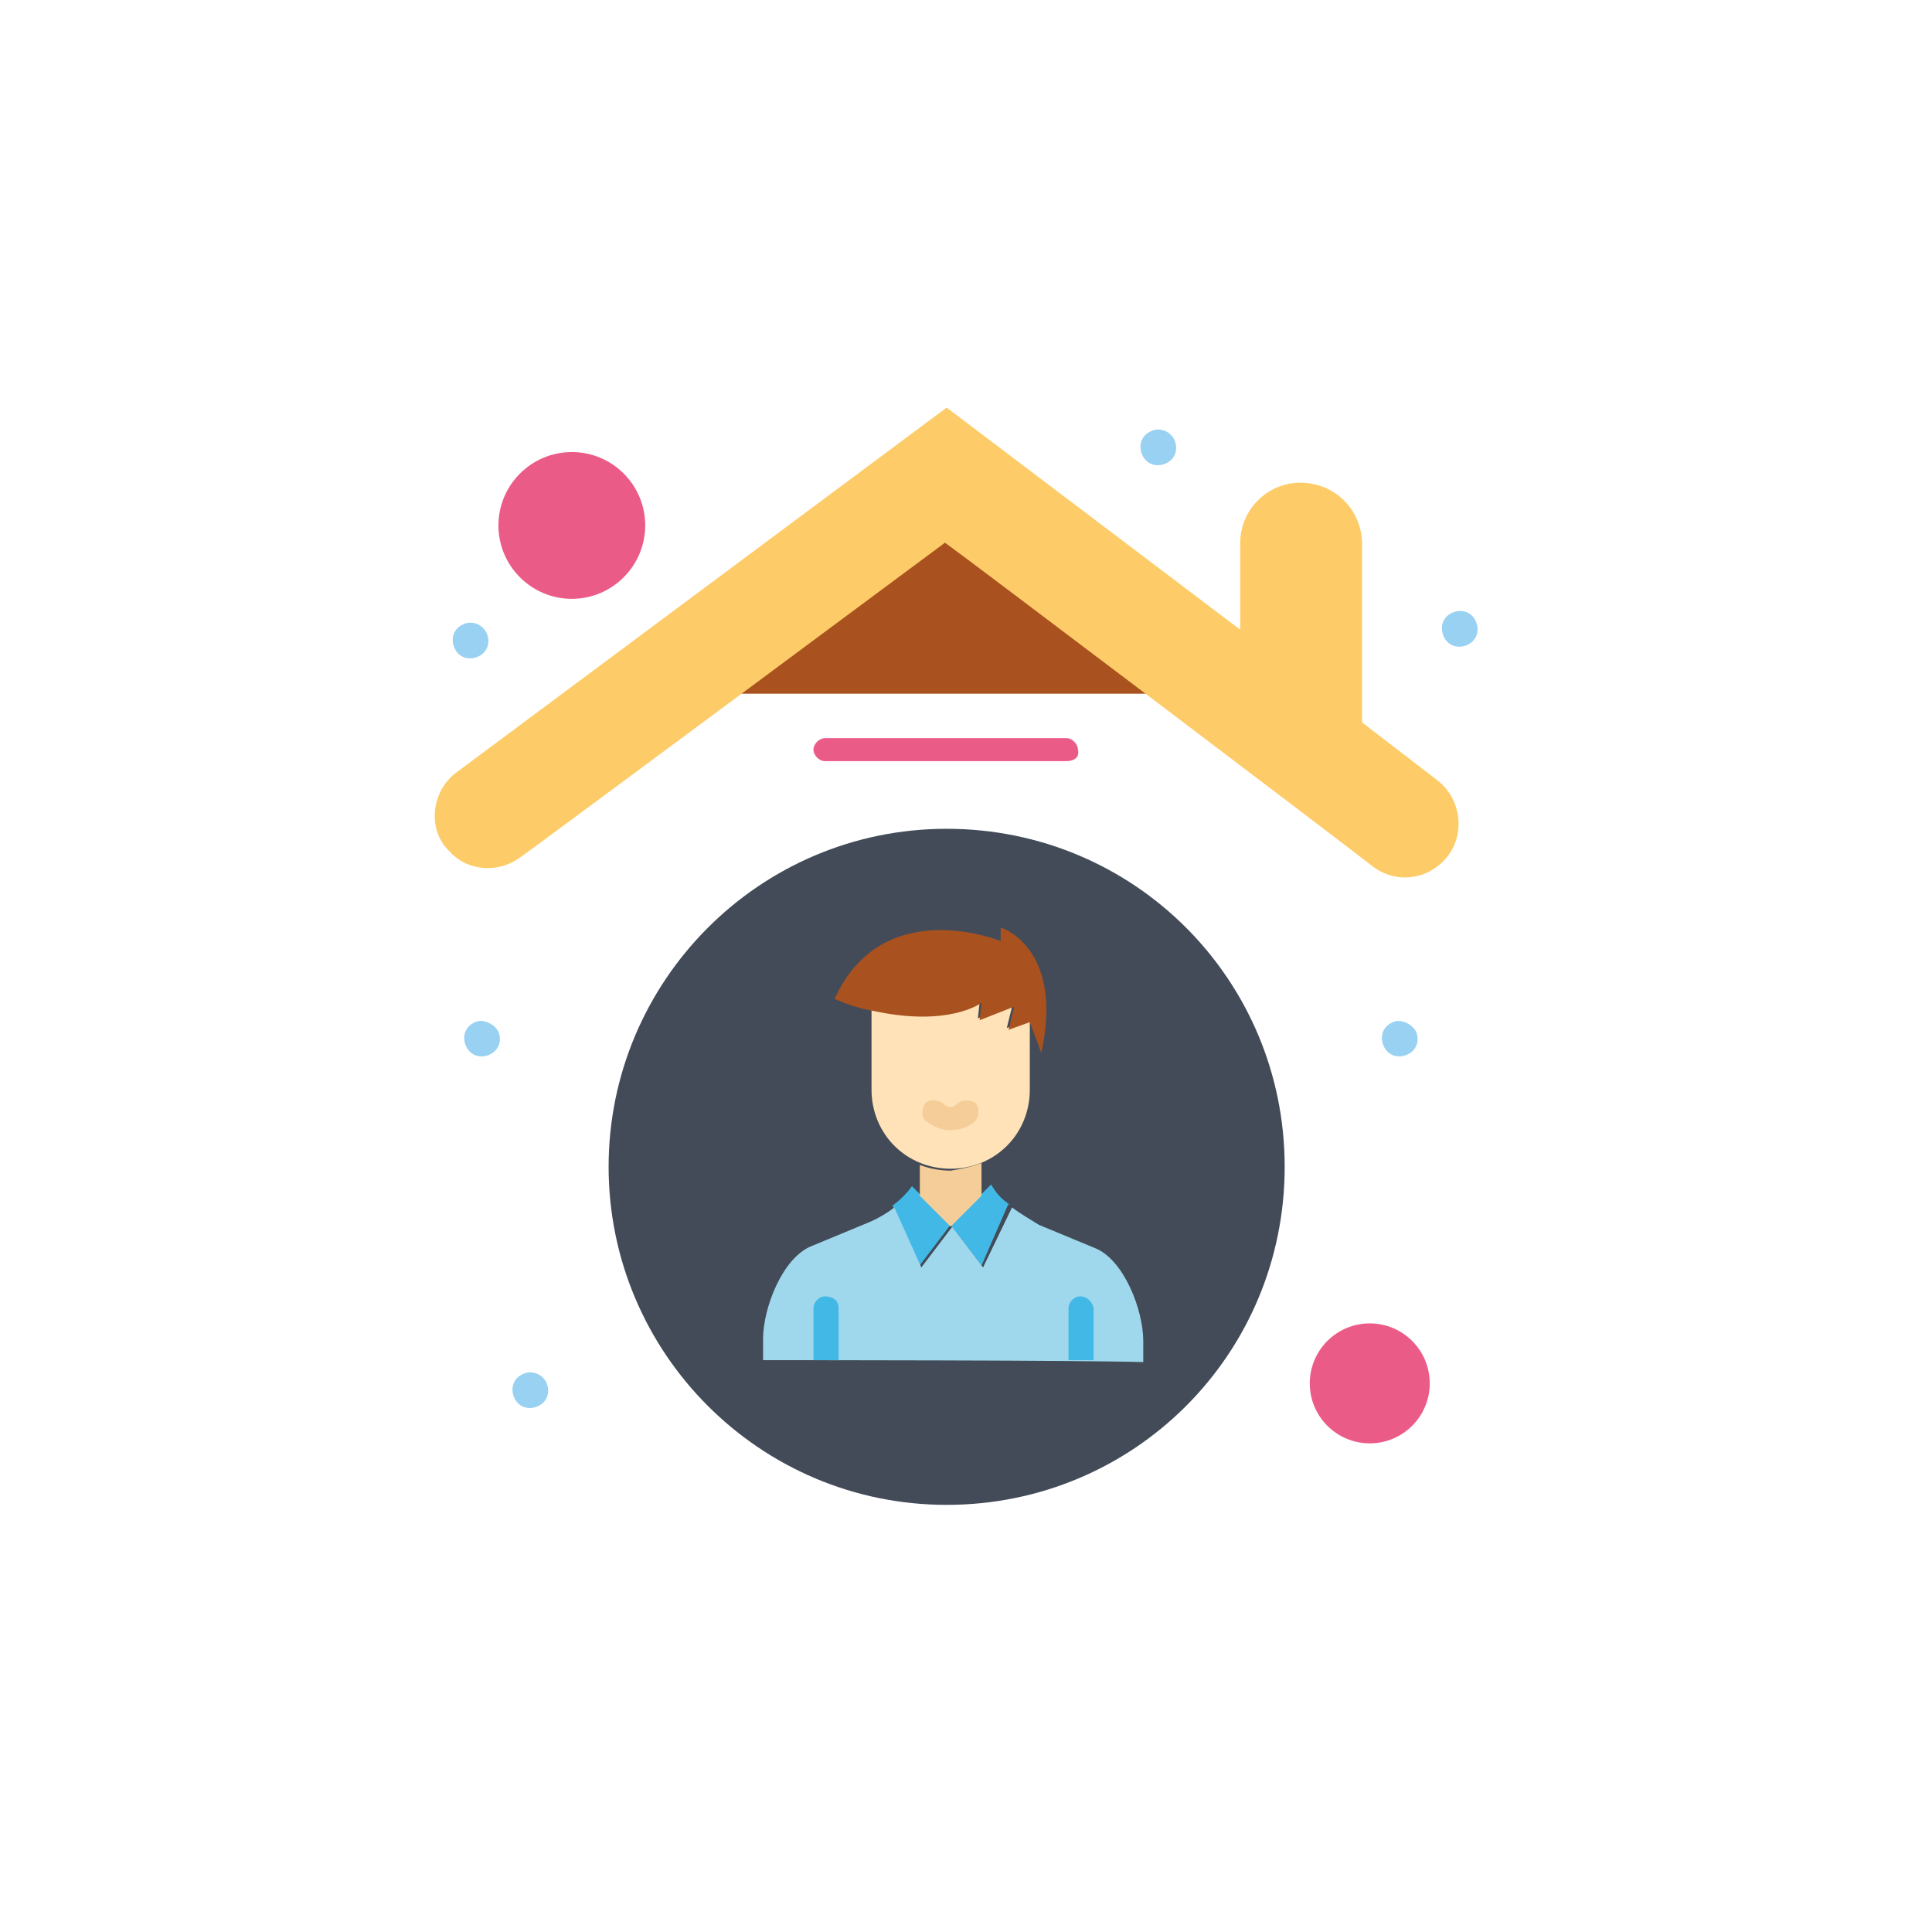 <?xml version="1.0" encoding="UTF-8"?> <svg xmlns="http://www.w3.org/2000/svg" id="_Слой_1" data-name="Слой 1" viewBox="0 0 100.82 100.82"><defs><style> .cls-1 { fill: #fff; } .cls-2 { fill: #a95220; } .cls-3 { fill: #99d1f3; } .cls-4 { fill: #fdcc68; } .cls-5 { fill: #f4cd98; } .cls-6 { fill: #eb5b88; } .cls-7 { fill: #9fd7ec; } .cls-8 { fill: #ffe2b7; } .cls-9 { fill: #424b57; } .cls-10 { fill: #41b8e6; } </style></defs><rect class="cls-1" width="100.82" height="100.82"></rect><g id="_200_Home_House_Indoors_Quarantine_Employee" data-name="200, Home, House, Indoors, Quarantine, Employee"><g><polygon class="cls-2" points="60.09 36.2 38.31 36.2 49.3 28.03 60.09 36.2"></polygon><path class="cls-9" d="m49.4,43.25c9.78,0,17.64,7.86,17.64,17.64s-7.86,17.64-17.64,17.64-17.64-7.96-17.64-17.64,7.86-17.64,17.64-17.64Z"></path><path class="cls-10" d="m52.63,62.81c0,.1.1.1,0,0l-1.41,3.23-1.61-2.12,1.61-1.61.5-.5c.3.5.5.71.91,1.01Z"></path><path class="cls-10" d="m49.6,63.92l-1.61,2.12-1.41-3.13c.4-.3.71-.6,1.01-1.01l.4.4,1.61,1.61Z"></path><path class="cls-3" d="m77.03,32.46c.2.5,0,1.01-.5,1.21-.5.2-1.01,0-1.21-.5-.2-.5,0-1.01.5-1.21.5-.2,1.01,0,1.21.5Z"></path><path class="cls-4" d="m49.3,28.33s-21.98,16.33-22.18,16.43c-1.11.81-2.72.71-3.63-.3-1.21-1.11-1.01-3.13.3-4.13l25.61-19.06,15.32,11.59v-4.54c0-1.71,1.41-3.13,3.13-3.13,1.81,0,3.23,1.41,3.23,3.23v9.28l3.93,3.02c1.31,1.01,1.51,3.02.3,4.23h0c-1.01,1.01-2.52,1.11-3.63.3-1.92-1.51-21.37-16.23-22.38-16.94Z"></path><path class="cls-3" d="m73.9,53.84c.2.5,0,1.01-.5,1.21-.5.2-1.01,0-1.21-.5-.2-.5,0-1.01.5-1.21.4-.2,1.01.1,1.21.5Z"></path><circle class="cls-6" cx="71.48" cy="72.19" r="3.13"></circle><path class="cls-3" d="m61.3,22.99c.2.5,0,1.01-.5,1.21-.5.2-1.01,0-1.21-.5-.2-.5,0-1.01.5-1.21.4-.2,1.01,0,1.21.5Z"></path><path class="cls-8" d="m53.74,53.23v3.63c0,2.32-1.81,4.13-4.13,4.13s-4.13-1.81-4.13-4.13v-4.23c3.93.91,5.65-.4,5.65-.4l-.1.91,1.81-.71-.3,1.21,1.21-.4h0Z"></path><path class="cls-5" d="m51.22,60.69v1.71l-1.61,1.61-1.61-1.61v-1.61h0c.5.2,1.11.3,1.61.3.6-.1,1.11-.2,1.61-.4h0Z"></path><path class="cls-6" d="m29.84,23.59c2.12,0,3.83,1.72,3.83,3.83s-1.72,3.83-3.83,3.83-3.83-1.72-3.83-3.83,1.72-3.83,3.83-3.83Z"></path><path class="cls-3" d="m28.53,72.19c.2.5,0,1.01-.5,1.21-.5.2-1.01,0-1.21-.5-.2-.5,0-1.01.5-1.21.4-.2,1.01,0,1.21.5Z"></path><path class="cls-3" d="m26.01,53.84c.2.5,0,1.01-.5,1.21-.5.2-1.01,0-1.21-.5-.2-.5,0-1.01.5-1.21.4-.2,1.01.1,1.21.5Z"></path><path class="cls-3" d="m25.41,33.07c.2.5,0,1.01-.5,1.21-.5.2-1.01,0-1.21-.5-.2-.5,0-1.01.5-1.21.4-.2,1.01,0,1.21.5Z"></path><path class="cls-6" d="m55.65,39.72h-12.6c-.3,0-.6-.3-.6-.6s.3-.6.6-.6h12.6c.3,0,.6.3.6.6.1.4-.2.6-.6.6Z"></path><path class="cls-5" d="m49.6,58.98c-.5,0-.91-.2-1.31-.5-.2-.2-.2-.61,0-.91.2-.2.6-.2.91,0,.1.1.2.2.4.2.1,0,.3-.1.4-.2.2-.2.6-.2.91,0,.2.2.2.6,0,.91-.3.3-.81.5-1.31.5Z"></path><path class="cls-7" d="m39.82,70.98v-1.11c0-1.61,1.01-4.23,2.52-4.84l2.92-1.21c.5-.2,1.01-.5,1.41-.81h0l1.41,3.13,1.61-2.12,1.61,2.12,1.51-3.13c.4.3.91.6,1.41.91l2.92,1.21c1.51.6,2.52,3.23,2.52,4.84v1.11c-3.43-.1-17.44-.1-19.86-.1Z"></path><path class="cls-10" d="m56.36,67.65c-.3,0-.6.3-.6.61v2.72h1.31v-2.72c-.1-.4-.4-.61-.71-.61Z"></path><path class="cls-10" d="m43.05,67.65c-.3,0-.6.3-.6.61v2.72h1.31v-2.72c0-.4-.3-.61-.71-.61Z"></path><path class="cls-2" d="m45.47,52.73c-.6-.1-1.21-.3-1.92-.6,2.52-5.55,8.67-3.02,8.67-3.02v-.71s3.33,1.01,2.12,6.55l-.6-1.61h0l-1.11.4.3-1.21-1.81.71.1-.91s-1.71,1.31-5.75.4Z"></path></g></g></svg> 